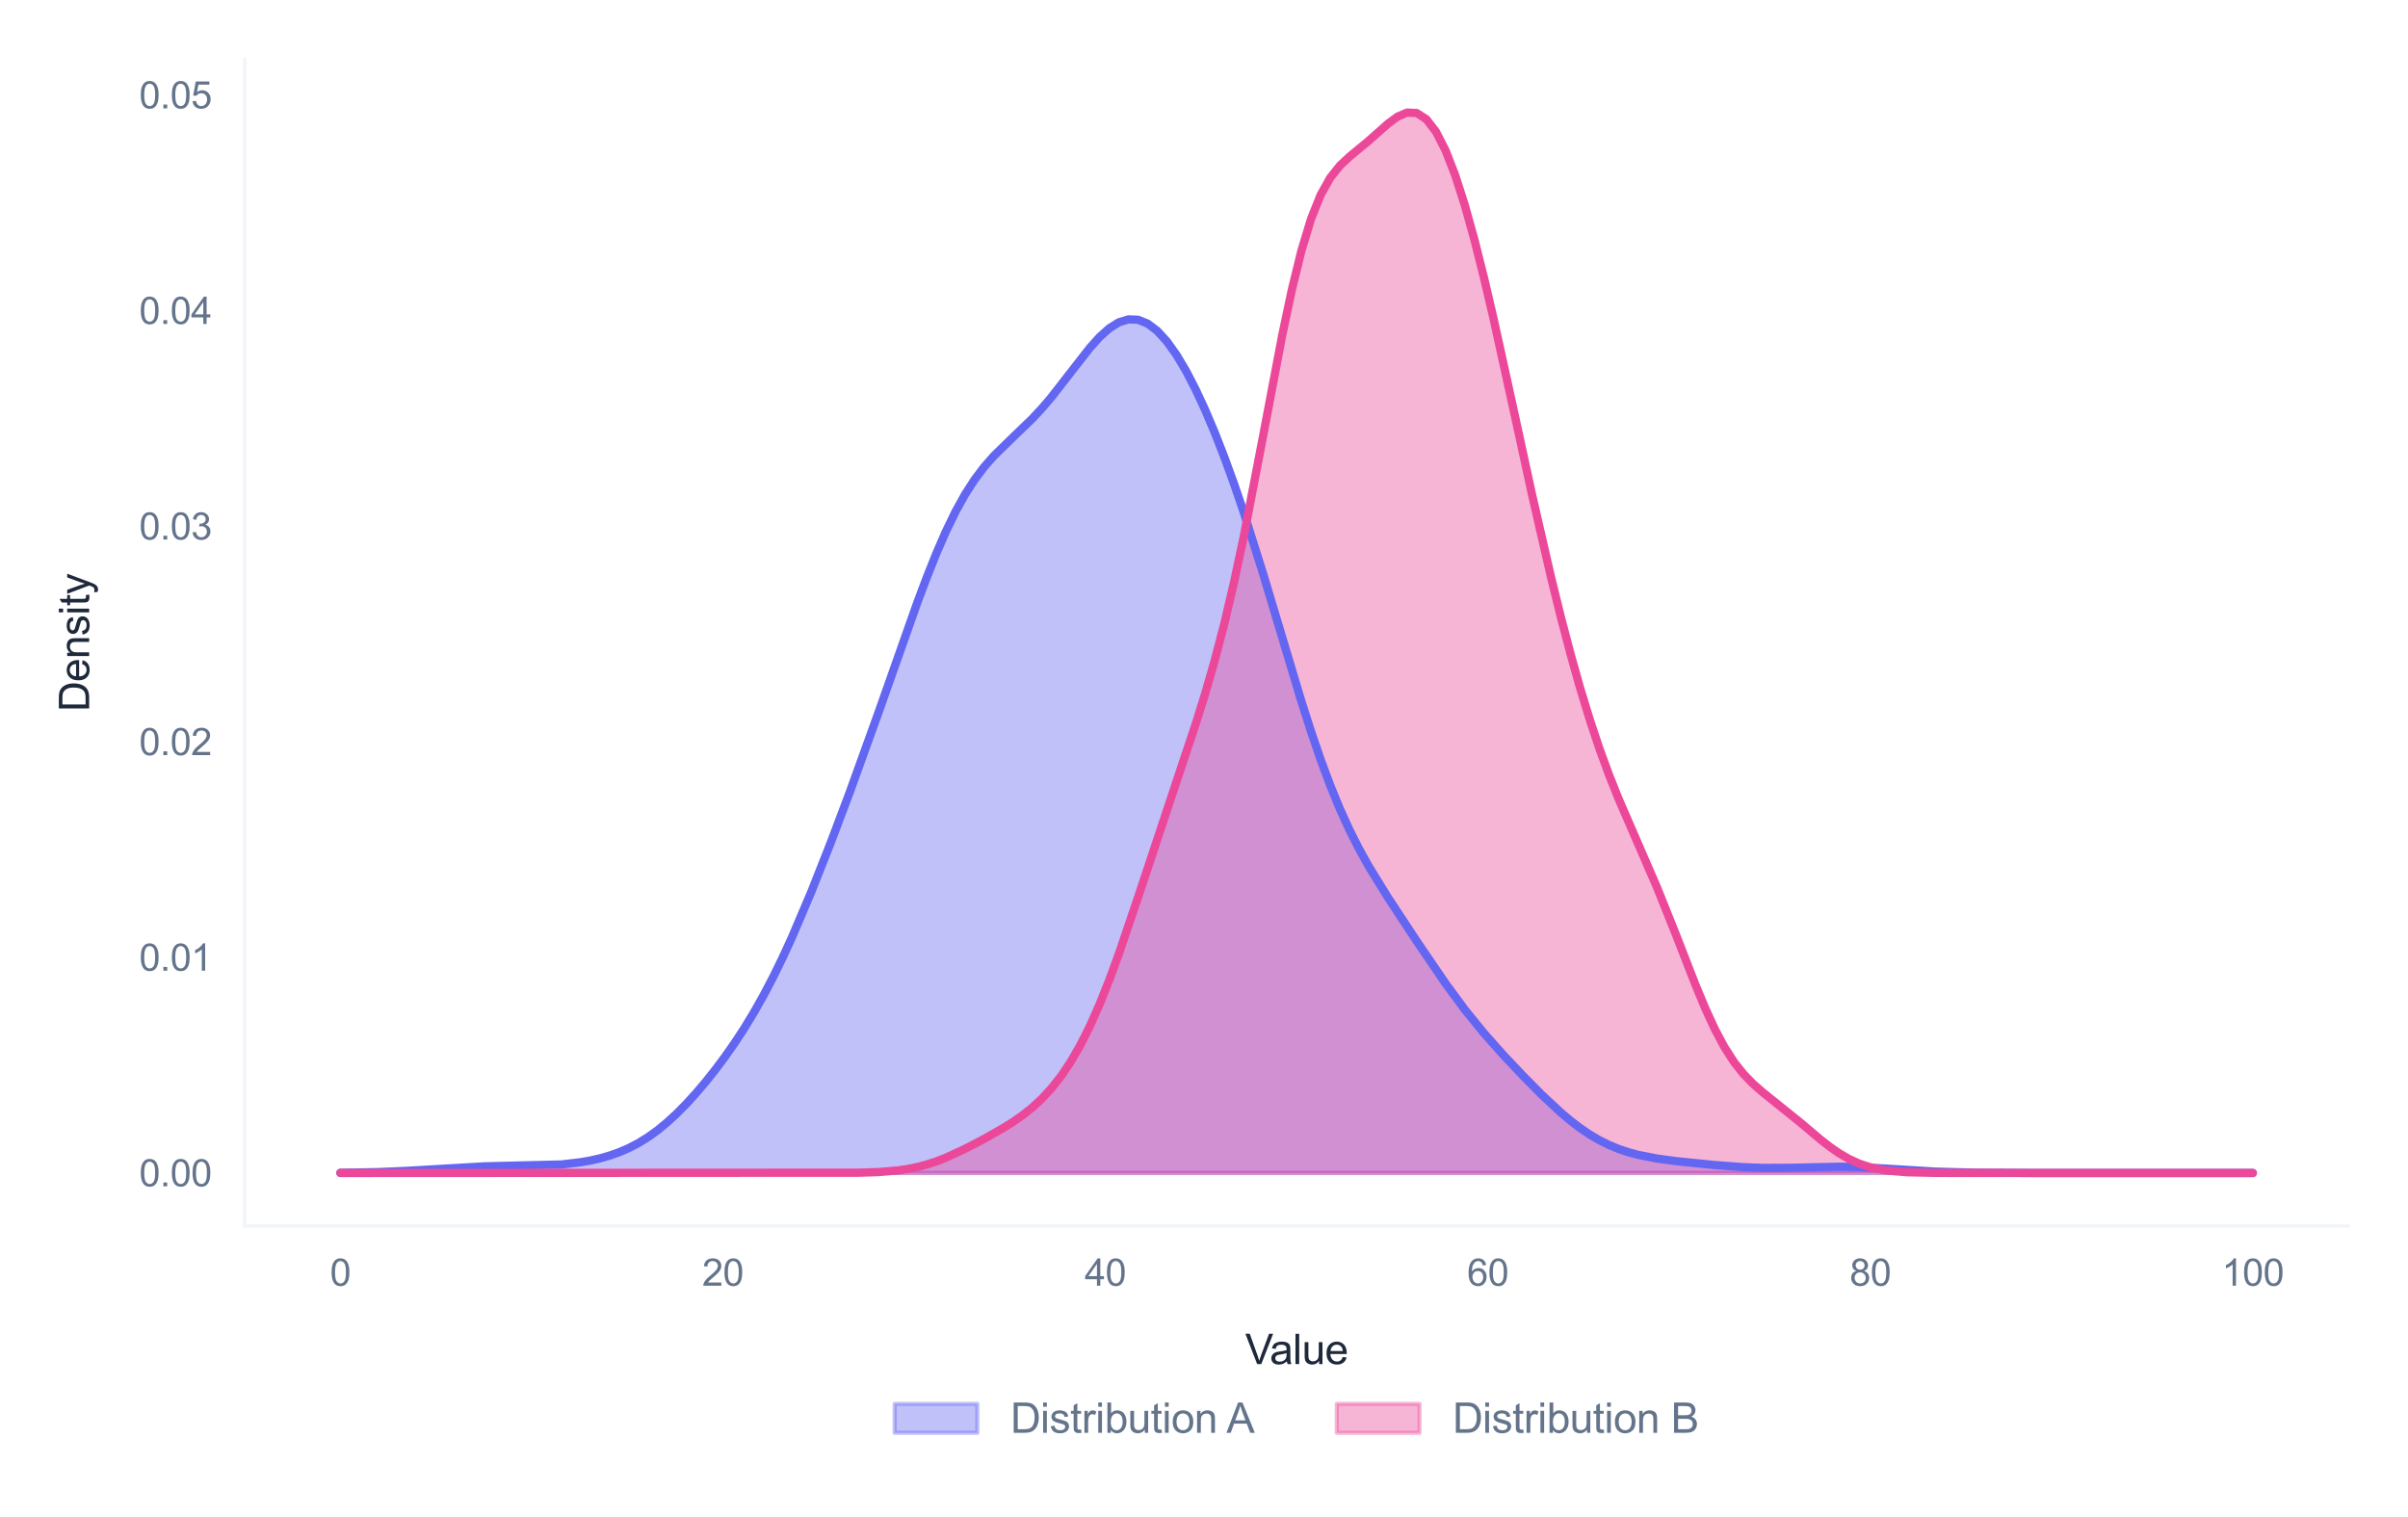 <?xml version="1.0" encoding="utf-8" standalone="no"?>
<!DOCTYPE svg PUBLIC "-//W3C//DTD SVG 1.1//EN"
  "http://www.w3.org/Graphics/SVG/1.1/DTD/svg11.dtd">
<svg xmlns:xlink="http://www.w3.org/1999/xlink" viewBox="0 0 582.257 366.848" xmlns="http://www.w3.org/2000/svg" version="1.1">
 <defs>
  <style type="text/css">*{stroke-linejoin: round; stroke-linecap: butt}</style>
 </defs>
 <g id="figure_1">
  <g id="patch_1">
   <path d="M 0 366.848 
L 582.257 366.848 
L 582.257 0 
L 0 0 
z
" style="fill: #ffffff"/>
  </g>
  <g id="axes_1">
   <g id="patch_2">
    <path d="M 59.177 296.456 
L 567.857 296.456 
L 567.857 14.4 
L 59.177 14.4 
z
" style="fill: #ffffff"/>
   </g>
   <g id="matplotlib.axis_1">
    <g id="xtick_1">
     <g id="line2d_1">
      <path d="M 82.299 296.456 
L 82.299 14.4 
" clip-path="url(#p46f5c46380)" style="fill: none; stroke: #ffffff; stroke-width: 0.8; stroke-linecap: round"/>
     </g>
     <g id="text_1">
      <!-- 0 -->
      <g style="fill: #64748b" transform="translate(79.797 310.898) scale(0.09 -0.09)">
       <defs>
        <path id="ArialMT-30" d="M 266 2259 
Q 266 3072 433 3567 
Q 600 4063 929 4331 
Q 1259 4600 1759 4600 
Q 2128 4600 2406 4451 
Q 2684 4303 2865 4023 
Q 3047 3744 3150 3342 
Q 3253 2941 3253 2259 
Q 3253 1453 3087 958 
Q 2922 463 2592 192 
Q 2263 -78 1759 -78 
Q 1097 -78 719 397 
Q 266 969 266 2259 
z
M 844 2259 
Q 844 1131 1108 757 
Q 1372 384 1759 384 
Q 2147 384 2411 759 
Q 2675 1134 2675 2259 
Q 2675 3391 2411 3762 
Q 2147 4134 1753 4134 
Q 1366 4134 1134 3806 
Q 844 3388 844 2259 
z
" transform="scale(0.016)"/>
       </defs>
       <use xlink:href="#ArialMT-30"/>
      </g>
     </g>
    </g>
    <g id="xtick_2">
     <g id="line2d_2">
      <path d="M 174.786 296.456 
L 174.786 14.4 
" clip-path="url(#p46f5c46380)" style="fill: none; stroke: #ffffff; stroke-width: 0.8; stroke-linecap: round"/>
     </g>
     <g id="text_2">
      <!-- 20 -->
      <g style="fill: #64748b" transform="translate(169.782 310.898) scale(0.09 -0.09)">
       <defs>
        <path id="ArialMT-32" d="M 3222 541 
L 3222 0 
L 194 0 
Q 188 203 259 391 
Q 375 700 629 1000 
Q 884 1300 1366 1694 
Q 2113 2306 2375 2664 
Q 2638 3022 2638 3341 
Q 2638 3675 2398 3904 
Q 2159 4134 1775 4134 
Q 1369 4134 1125 3890 
Q 881 3647 878 3216 
L 300 3275 
Q 359 3922 746 4261 
Q 1134 4600 1788 4600 
Q 2447 4600 2831 4234 
Q 3216 3869 3216 3328 
Q 3216 3053 3103 2787 
Q 2991 2522 2730 2228 
Q 2469 1934 1863 1422 
Q 1356 997 1212 845 
Q 1069 694 975 541 
L 3222 541 
z
" transform="scale(0.016)"/>
       </defs>
       <use xlink:href="#ArialMT-32"/>
       <use xlink:href="#ArialMT-30" transform="translate(55.615 0)"/>
      </g>
     </g>
    </g>
    <g id="xtick_3">
     <g id="line2d_3">
      <path d="M 267.274 296.456 
L 267.274 14.4 
" clip-path="url(#p46f5c46380)" style="fill: none; stroke: #ffffff; stroke-width: 0.8; stroke-linecap: round"/>
     </g>
     <g id="text_3">
      <!-- 40 -->
      <g style="fill: #64748b" transform="translate(262.269 310.898) scale(0.09 -0.09)">
       <defs>
        <path id="ArialMT-34" d="M 2069 0 
L 2069 1097 
L 81 1097 
L 81 1613 
L 2172 4581 
L 2631 4581 
L 2631 1613 
L 3250 1613 
L 3250 1097 
L 2631 1097 
L 2631 0 
L 2069 0 
z
M 2069 1613 
L 2069 3678 
L 634 1613 
L 2069 1613 
z
" transform="scale(0.016)"/>
       </defs>
       <use xlink:href="#ArialMT-34"/>
       <use xlink:href="#ArialMT-30" transform="translate(55.615 0)"/>
      </g>
     </g>
    </g>
    <g id="xtick_4">
     <g id="line2d_4">
      <path d="M 359.761 296.456 
L 359.761 14.4 
" clip-path="url(#p46f5c46380)" style="fill: none; stroke: #ffffff; stroke-width: 0.8; stroke-linecap: round"/>
     </g>
     <g id="text_4">
      <!-- 60 -->
      <g style="fill: #64748b" transform="translate(354.756 310.898) scale(0.09 -0.09)">
       <defs>
        <path id="ArialMT-36" d="M 3184 3459 
L 2625 3416 
Q 2550 3747 2413 3897 
Q 2184 4138 1850 4138 
Q 1581 4138 1378 3988 
Q 1113 3794 959 3422 
Q 806 3050 800 2363 
Q 1003 2672 1297 2822 
Q 1591 2972 1913 2972 
Q 2475 2972 2870 2558 
Q 3266 2144 3266 1488 
Q 3266 1056 3080 686 
Q 2894 316 2569 119 
Q 2244 -78 1831 -78 
Q 1128 -78 684 439 
Q 241 956 241 2144 
Q 241 3472 731 4075 
Q 1159 4600 1884 4600 
Q 2425 4600 2770 4297 
Q 3116 3994 3184 3459 
z
M 888 1484 
Q 888 1194 1011 928 
Q 1134 663 1356 523 
Q 1578 384 1822 384 
Q 2178 384 2434 671 
Q 2691 959 2691 1453 
Q 2691 1928 2437 2201 
Q 2184 2475 1800 2475 
Q 1419 2475 1153 2201 
Q 888 1928 888 1484 
z
" transform="scale(0.016)"/>
       </defs>
       <use xlink:href="#ArialMT-36"/>
       <use xlink:href="#ArialMT-30" transform="translate(55.615 0)"/>
      </g>
     </g>
    </g>
    <g id="xtick_5">
     <g id="line2d_5">
      <path d="M 452.248 296.456 
L 452.248 14.4 
" clip-path="url(#p46f5c46380)" style="fill: none; stroke: #ffffff; stroke-width: 0.8; stroke-linecap: round"/>
     </g>
     <g id="text_5">
      <!-- 80 -->
      <g style="fill: #64748b" transform="translate(447.243 310.898) scale(0.09 -0.09)">
       <defs>
        <path id="ArialMT-38" d="M 1131 2484 
Q 781 2613 612 2850 
Q 444 3088 444 3419 
Q 444 3919 803 4259 
Q 1163 4600 1759 4600 
Q 2359 4600 2725 4251 
Q 3091 3903 3091 3403 
Q 3091 3084 2923 2848 
Q 2756 2613 2416 2484 
Q 2838 2347 3058 2040 
Q 3278 1734 3278 1309 
Q 3278 722 2862 322 
Q 2447 -78 1769 -78 
Q 1091 -78 675 323 
Q 259 725 259 1325 
Q 259 1772 486 2073 
Q 713 2375 1131 2484 
z
M 1019 3438 
Q 1019 3113 1228 2906 
Q 1438 2700 1772 2700 
Q 2097 2700 2305 2904 
Q 2513 3109 2513 3406 
Q 2513 3716 2298 3927 
Q 2084 4138 1766 4138 
Q 1444 4138 1231 3931 
Q 1019 3725 1019 3438 
z
M 838 1322 
Q 838 1081 952 856 
Q 1066 631 1291 507 
Q 1516 384 1775 384 
Q 2178 384 2440 643 
Q 2703 903 2703 1303 
Q 2703 1709 2433 1975 
Q 2163 2241 1756 2241 
Q 1359 2241 1098 1978 
Q 838 1716 838 1322 
z
" transform="scale(0.016)"/>
       </defs>
       <use xlink:href="#ArialMT-38"/>
       <use xlink:href="#ArialMT-30" transform="translate(55.615 0)"/>
      </g>
     </g>
    </g>
    <g id="xtick_6">
     <g id="line2d_6">
      <path d="M 544.736 296.456 
L 544.736 14.4 
" clip-path="url(#p46f5c46380)" style="fill: none; stroke: #ffffff; stroke-width: 0.8; stroke-linecap: round"/>
     </g>
     <g id="text_6">
      <!-- 100 -->
      <g style="fill: #64748b" transform="translate(537.228 310.898) scale(0.09 -0.09)">
       <defs>
        <path id="ArialMT-31" d="M 2384 0 
L 1822 0 
L 1822 3584 
Q 1619 3391 1289 3197 
Q 959 3003 697 2906 
L 697 3450 
Q 1169 3672 1522 3987 
Q 1875 4303 2022 4600 
L 2384 4600 
L 2384 0 
z
" transform="scale(0.016)"/>
       </defs>
       <use xlink:href="#ArialMT-31"/>
       <use xlink:href="#ArialMT-30" transform="translate(55.615 0)"/>
       <use xlink:href="#ArialMT-30" transform="translate(111.23 0)"/>
      </g>
     </g>
    </g>
    <g id="text_7">
     <!-- Value -->
     <g style="fill: #1e293b" transform="translate(301.099 329.845) scale(0.1 -0.1)">
      <defs>
       <path id="ArialMT-56" d="M 1803 0 
L 28 4581 
L 684 4581 
L 1875 1253 
Q 2019 853 2116 503 
Q 2222 878 2363 1253 
L 3600 4581 
L 4219 4581 
L 2425 0 
L 1803 0 
z
" transform="scale(0.016)"/>
       <path id="ArialMT-61" d="M 2588 409 
Q 2275 144 1986 34 
Q 1697 -75 1366 -75 
Q 819 -75 525 192 
Q 231 459 231 875 
Q 231 1119 342 1320 
Q 453 1522 633 1644 
Q 813 1766 1038 1828 
Q 1203 1872 1538 1913 
Q 2219 1994 2541 2106 
Q 2544 2222 2544 2253 
Q 2544 2597 2384 2738 
Q 2169 2928 1744 2928 
Q 1347 2928 1158 2789 
Q 969 2650 878 2297 
L 328 2372 
Q 403 2725 575 2942 
Q 747 3159 1072 3276 
Q 1397 3394 1825 3394 
Q 2250 3394 2515 3294 
Q 2781 3194 2906 3042 
Q 3031 2891 3081 2659 
Q 3109 2516 3109 2141 
L 3109 1391 
Q 3109 606 3145 398 
Q 3181 191 3288 0 
L 2700 0 
Q 2613 175 2588 409 
z
M 2541 1666 
Q 2234 1541 1622 1453 
Q 1275 1403 1131 1340 
Q 988 1278 909 1158 
Q 831 1038 831 891 
Q 831 666 1001 516 
Q 1172 366 1500 366 
Q 1825 366 2078 508 
Q 2331 650 2450 897 
Q 2541 1088 2541 1459 
L 2541 1666 
z
" transform="scale(0.016)"/>
       <path id="ArialMT-6c" d="M 409 0 
L 409 4581 
L 972 4581 
L 972 0 
L 409 0 
z
" transform="scale(0.016)"/>
       <path id="ArialMT-75" d="M 2597 0 
L 2597 488 
Q 2209 -75 1544 -75 
Q 1250 -75 995 37 
Q 741 150 617 320 
Q 494 491 444 738 
Q 409 903 409 1263 
L 409 3319 
L 972 3319 
L 972 1478 
Q 972 1038 1006 884 
Q 1059 663 1231 536 
Q 1403 409 1656 409 
Q 1909 409 2131 539 
Q 2353 669 2445 892 
Q 2538 1116 2538 1541 
L 2538 3319 
L 3100 3319 
L 3100 0 
L 2597 0 
z
" transform="scale(0.016)"/>
       <path id="ArialMT-65" d="M 2694 1069 
L 3275 997 
Q 3138 488 2766 206 
Q 2394 -75 1816 -75 
Q 1088 -75 661 373 
Q 234 822 234 1631 
Q 234 2469 665 2931 
Q 1097 3394 1784 3394 
Q 2450 3394 2872 2941 
Q 3294 2488 3294 1666 
Q 3294 1616 3291 1516 
L 816 1516 
Q 847 969 1125 678 
Q 1403 388 1819 388 
Q 2128 388 2347 550 
Q 2566 713 2694 1069 
z
M 847 1978 
L 2700 1978 
Q 2663 2397 2488 2606 
Q 2219 2931 1791 2931 
Q 1403 2931 1139 2672 
Q 875 2413 847 1978 
z
" transform="scale(0.016)"/>
      </defs>
      <use xlink:href="#ArialMT-56"/>
      <use xlink:href="#ArialMT-61" transform="translate(59.324 0)"/>
      <use xlink:href="#ArialMT-6c" transform="translate(114.939 0)"/>
      <use xlink:href="#ArialMT-75" transform="translate(137.156 0)"/>
      <use xlink:href="#ArialMT-65" transform="translate(192.771 0)"/>
     </g>
    </g>
   </g>
   <g id="matplotlib.axis_2">
    <g id="ytick_1">
     <g id="line2d_7">
      <path d="M 59.177 283.635 
L 567.857 283.635 
" clip-path="url(#p46f5c46380)" style="fill: none; stroke: #ffffff; stroke-width: 0.8; stroke-linecap: round"/>
     </g>
     <g id="text_8">
      <!-- 0.00 -->
      <g style="fill: #64748b" transform="translate(33.663 286.856) scale(0.09 -0.09)">
       <defs>
        <path id="ArialMT-2e" d="M 581 0 
L 581 641 
L 1222 641 
L 1222 0 
L 581 0 
z
" transform="scale(0.016)"/>
       </defs>
       <use xlink:href="#ArialMT-30"/>
       <use xlink:href="#ArialMT-2e" transform="translate(55.615 0)"/>
       <use xlink:href="#ArialMT-30" transform="translate(83.398 0)"/>
       <use xlink:href="#ArialMT-30" transform="translate(139.014 0)"/>
      </g>
     </g>
    </g>
    <g id="ytick_2">
     <g id="line2d_8">
      <path d="M 59.177 231.505 
L 567.857 231.505 
" clip-path="url(#p46f5c46380)" style="fill: none; stroke: #ffffff; stroke-width: 0.8; stroke-linecap: round"/>
     </g>
     <g id="text_9">
      <!-- 0.01 -->
      <g style="fill: #64748b" transform="translate(33.663 234.726) scale(0.09 -0.09)">
       <use xlink:href="#ArialMT-30"/>
       <use xlink:href="#ArialMT-2e" transform="translate(55.615 0)"/>
       <use xlink:href="#ArialMT-30" transform="translate(83.398 0)"/>
       <use xlink:href="#ArialMT-31" transform="translate(139.014 0)"/>
      </g>
     </g>
    </g>
    <g id="ytick_3">
     <g id="line2d_9">
      <path d="M 59.177 179.375 
L 567.857 179.375 
" clip-path="url(#p46f5c46380)" style="fill: none; stroke: #ffffff; stroke-width: 0.8; stroke-linecap: round"/>
     </g>
     <g id="text_10">
      <!-- 0.02 -->
      <g style="fill: #64748b" transform="translate(33.663 182.596) scale(0.09 -0.09)">
       <use xlink:href="#ArialMT-30"/>
       <use xlink:href="#ArialMT-2e" transform="translate(55.615 0)"/>
       <use xlink:href="#ArialMT-30" transform="translate(83.398 0)"/>
       <use xlink:href="#ArialMT-32" transform="translate(139.014 0)"/>
      </g>
     </g>
    </g>
    <g id="ytick_4">
     <g id="line2d_10">
      <path d="M 59.177 127.244 
L 567.857 127.244 
" clip-path="url(#p46f5c46380)" style="fill: none; stroke: #ffffff; stroke-width: 0.8; stroke-linecap: round"/>
     </g>
     <g id="text_11">
      <!-- 0.03 -->
      <g style="fill: #64748b" transform="translate(33.663 130.465) scale(0.09 -0.09)">
       <defs>
        <path id="ArialMT-33" d="M 269 1209 
L 831 1284 
Q 928 806 1161 595 
Q 1394 384 1728 384 
Q 2125 384 2398 659 
Q 2672 934 2672 1341 
Q 2672 1728 2419 1979 
Q 2166 2231 1775 2231 
Q 1616 2231 1378 2169 
L 1441 2663 
Q 1497 2656 1531 2656 
Q 1891 2656 2178 2843 
Q 2466 3031 2466 3422 
Q 2466 3731 2256 3934 
Q 2047 4138 1716 4138 
Q 1388 4138 1169 3931 
Q 950 3725 888 3313 
L 325 3413 
Q 428 3978 793 4289 
Q 1159 4600 1703 4600 
Q 2078 4600 2393 4439 
Q 2709 4278 2876 4000 
Q 3044 3722 3044 3409 
Q 3044 3113 2884 2869 
Q 2725 2625 2413 2481 
Q 2819 2388 3044 2092 
Q 3269 1797 3269 1353 
Q 3269 753 2831 336 
Q 2394 -81 1725 -81 
Q 1122 -81 723 278 
Q 325 638 269 1209 
z
" transform="scale(0.016)"/>
       </defs>
       <use xlink:href="#ArialMT-30"/>
       <use xlink:href="#ArialMT-2e" transform="translate(55.615 0)"/>
       <use xlink:href="#ArialMT-30" transform="translate(83.398 0)"/>
       <use xlink:href="#ArialMT-33" transform="translate(139.014 0)"/>
      </g>
     </g>
    </g>
    <g id="ytick_5">
     <g id="line2d_11">
      <path d="M 59.177 75.114 
L 567.857 75.114 
" clip-path="url(#p46f5c46380)" style="fill: none; stroke: #ffffff; stroke-width: 0.8; stroke-linecap: round"/>
     </g>
     <g id="text_12">
      <!-- 0.04 -->
      <g style="fill: #64748b" transform="translate(33.663 78.335) scale(0.09 -0.09)">
       <use xlink:href="#ArialMT-30"/>
       <use xlink:href="#ArialMT-2e" transform="translate(55.615 0)"/>
       <use xlink:href="#ArialMT-30" transform="translate(83.398 0)"/>
       <use xlink:href="#ArialMT-34" transform="translate(139.014 0)"/>
      </g>
     </g>
    </g>
    <g id="ytick_6">
     <g id="line2d_12">
      <path d="M 59.177 22.983 
L 567.857 22.983 
" clip-path="url(#p46f5c46380)" style="fill: none; stroke: #ffffff; stroke-width: 0.8; stroke-linecap: round"/>
     </g>
     <g id="text_13">
      <!-- 0.05 -->
      <g style="fill: #64748b" transform="translate(33.663 26.204) scale(0.09 -0.09)">
       <defs>
        <path id="ArialMT-35" d="M 266 1200 
L 856 1250 
Q 922 819 1161 601 
Q 1400 384 1738 384 
Q 2144 384 2425 690 
Q 2706 997 2706 1503 
Q 2706 1984 2436 2262 
Q 2166 2541 1728 2541 
Q 1456 2541 1237 2417 
Q 1019 2294 894 2097 
L 366 2166 
L 809 4519 
L 3088 4519 
L 3088 3981 
L 1259 3981 
L 1013 2750 
Q 1425 3038 1878 3038 
Q 2478 3038 2890 2622 
Q 3303 2206 3303 1553 
Q 3303 931 2941 478 
Q 2500 -78 1738 -78 
Q 1113 -78 717 272 
Q 322 622 266 1200 
z
" transform="scale(0.016)"/>
       </defs>
       <use xlink:href="#ArialMT-30"/>
       <use xlink:href="#ArialMT-2e" transform="translate(55.615 0)"/>
       <use xlink:href="#ArialMT-30" transform="translate(83.398 0)"/>
       <use xlink:href="#ArialMT-35" transform="translate(139.014 0)"/>
      </g>
     </g>
    </g>
    <g id="text_14">
     <!-- Density -->
     <g style="fill: #1e293b" transform="translate(21.558 172.1) rotate(-90) scale(0.1 -0.1)">
      <defs>
       <path id="ArialMT-44" d="M 494 0 
L 494 4581 
L 2072 4581 
Q 2606 4581 2888 4516 
Q 3281 4425 3559 4188 
Q 3922 3881 4101 3404 
Q 4281 2928 4281 2316 
Q 4281 1794 4159 1391 
Q 4038 988 3847 723 
Q 3656 459 3429 307 
Q 3203 156 2883 78 
Q 2563 0 2147 0 
L 494 0 
z
M 1100 541 
L 2078 541 
Q 2531 541 2789 625 
Q 3047 709 3200 863 
Q 3416 1078 3536 1442 
Q 3656 1806 3656 2325 
Q 3656 3044 3420 3430 
Q 3184 3816 2847 3947 
Q 2603 4041 2063 4041 
L 1100 4041 
L 1100 541 
z
" transform="scale(0.016)"/>
       <path id="ArialMT-6e" d="M 422 0 
L 422 3319 
L 928 3319 
L 928 2847 
Q 1294 3394 1984 3394 
Q 2284 3394 2536 3286 
Q 2788 3178 2913 3003 
Q 3038 2828 3088 2588 
Q 3119 2431 3119 2041 
L 3119 0 
L 2556 0 
L 2556 2019 
Q 2556 2363 2490 2533 
Q 2425 2703 2258 2804 
Q 2091 2906 1866 2906 
Q 1506 2906 1245 2678 
Q 984 2450 984 1813 
L 984 0 
L 422 0 
z
" transform="scale(0.016)"/>
       <path id="ArialMT-73" d="M 197 991 
L 753 1078 
Q 800 744 1014 566 
Q 1228 388 1613 388 
Q 2000 388 2187 545 
Q 2375 703 2375 916 
Q 2375 1106 2209 1216 
Q 2094 1291 1634 1406 
Q 1016 1563 777 1677 
Q 538 1791 414 1992 
Q 291 2194 291 2438 
Q 291 2659 392 2848 
Q 494 3038 669 3163 
Q 800 3259 1026 3326 
Q 1253 3394 1513 3394 
Q 1903 3394 2198 3281 
Q 2494 3169 2634 2976 
Q 2775 2784 2828 2463 
L 2278 2388 
Q 2241 2644 2061 2787 
Q 1881 2931 1553 2931 
Q 1166 2931 1000 2803 
Q 834 2675 834 2503 
Q 834 2394 903 2306 
Q 972 2216 1119 2156 
Q 1203 2125 1616 2013 
Q 2213 1853 2448 1751 
Q 2684 1650 2818 1456 
Q 2953 1263 2953 975 
Q 2953 694 2789 445 
Q 2625 197 2315 61 
Q 2006 -75 1616 -75 
Q 969 -75 630 194 
Q 291 463 197 991 
z
" transform="scale(0.016)"/>
       <path id="ArialMT-69" d="M 425 3934 
L 425 4581 
L 988 4581 
L 988 3934 
L 425 3934 
z
M 425 0 
L 425 3319 
L 988 3319 
L 988 0 
L 425 0 
z
" transform="scale(0.016)"/>
       <path id="ArialMT-74" d="M 1650 503 
L 1731 6 
Q 1494 -44 1306 -44 
Q 1000 -44 831 53 
Q 663 150 594 308 
Q 525 466 525 972 
L 525 2881 
L 113 2881 
L 113 3319 
L 525 3319 
L 525 4141 
L 1084 4478 
L 1084 3319 
L 1650 3319 
L 1650 2881 
L 1084 2881 
L 1084 941 
Q 1084 700 1114 631 
Q 1144 563 1211 522 
Q 1278 481 1403 481 
Q 1497 481 1650 503 
z
" transform="scale(0.016)"/>
       <path id="ArialMT-79" d="M 397 -1278 
L 334 -750 
Q 519 -800 656 -800 
Q 844 -800 956 -737 
Q 1069 -675 1141 -563 
Q 1194 -478 1313 -144 
Q 1328 -97 1363 -6 
L 103 3319 
L 709 3319 
L 1400 1397 
Q 1534 1031 1641 628 
Q 1738 1016 1872 1384 
L 2581 3319 
L 3144 3319 
L 1881 -56 
Q 1678 -603 1566 -809 
Q 1416 -1088 1222 -1217 
Q 1028 -1347 759 -1347 
Q 597 -1347 397 -1278 
z
" transform="scale(0.016)"/>
      </defs>
      <use xlink:href="#ArialMT-44"/>
      <use xlink:href="#ArialMT-65" transform="translate(72.217 0)"/>
      <use xlink:href="#ArialMT-6e" transform="translate(127.832 0)"/>
      <use xlink:href="#ArialMT-73" transform="translate(183.447 0)"/>
      <use xlink:href="#ArialMT-69" transform="translate(233.447 0)"/>
      <use xlink:href="#ArialMT-74" transform="translate(255.664 0)"/>
      <use xlink:href="#ArialMT-79" transform="translate(283.447 0)"/>
     </g>
    </g>
   </g>
   <g id="FillBetweenPolyCollection_1">
    <defs>
     <path id="maedc35b83d" d="M 82.299 -83.213 
L 82.299 -83.253 
L 84.623 -83.277 
L 86.947 -83.311 
L 89.271 -83.359 
L 91.594 -83.424 
L 93.918 -83.508 
L 96.242 -83.613 
L 98.566 -83.738 
L 100.89 -83.881 
L 103.213 -84.037 
L 105.537 -84.2 
L 107.861 -84.361 
L 110.185 -84.511 
L 112.509 -84.64 
L 114.832 -84.742 
L 117.156 -84.816 
L 119.48 -84.861 
L 121.804 -84.885 
L 124.128 -84.897 
L 126.451 -84.911 
L 128.775 -84.941 
L 131.099 -85.001 
L 133.423 -85.106 
L 135.747 -85.268 
L 138.07 -85.499 
L 140.394 -85.812 
L 142.718 -86.221 
L 145.042 -86.744 
L 147.366 -87.403 
L 149.689 -88.22 
L 152.013 -89.222 
L 154.337 -90.431 
L 156.661 -91.865 
L 158.985 -93.535 
L 161.308 -95.442 
L 163.632 -97.579 
L 165.956 -99.932 
L 168.28 -102.483 
L 170.604 -105.221 
L 172.927 -108.139 
L 175.251 -111.244 
L 177.575 -114.555 
L 179.899 -118.098 
L 182.223 -121.908 
L 184.546 -126.015 
L 186.87 -130.438 
L 189.194 -135.185 
L 191.518 -140.243 
L 193.842 -145.585 
L 196.165 -151.173 
L 198.489 -156.967 
L 200.813 -162.927 
L 203.137 -169.028 
L 205.461 -175.251 
L 207.784 -181.59 
L 210.108 -188.039 
L 212.432 -194.588 
L 214.756 -201.21 
L 217.08 -207.859 
L 219.403 -214.459 
L 221.727 -220.916 
L 224.051 -227.115 
L 226.375 -232.942 
L 228.699 -238.291 
L 231.022 -243.085 
L 233.346 -247.282 
L 235.67 -250.891 
L 237.994 -253.967 
L 240.318 -256.61 
L 242.641 -258.952 
L 244.965 -261.142 
L 247.289 -263.324 
L 249.613 -265.621 
L 251.937 -268.114 
L 254.26 -270.837 
L 256.584 -273.762 
L 258.908 -276.814 
L 261.232 -279.867 
L 263.556 -282.767 
L 265.879 -285.346 
L 268.203 -287.438 
L 270.527 -288.901 
L 272.851 -289.621 
L 275.175 -289.529 
L 277.498 -288.598 
L 279.822 -286.841 
L 282.146 -284.301 
L 284.47 -281.043 
L 286.794 -277.138 
L 289.117 -272.653 
L 291.441 -267.643 
L 293.765 -262.147 
L 296.089 -256.189 
L 298.413 -249.79 
L 300.736 -242.97 
L 303.06 -235.77 
L 305.384 -228.251 
L 307.708 -220.508 
L 310.032 -212.664 
L 312.355 -204.862 
L 314.679 -197.256 
L 317.003 -189.993 
L 319.327 -183.194 
L 321.651 -176.942 
L 323.974 -171.273 
L 326.298 -166.171 
L 328.622 -161.577 
L 330.946 -157.396 
L 333.27 -153.522 
L 335.593 -149.847 
L 337.917 -146.281 
L 340.241 -142.765 
L 342.565 -139.269 
L 344.889 -135.797 
L 347.212 -132.373 
L 349.536 -129.032 
L 351.86 -125.808 
L 354.184 -122.727 
L 356.508 -119.796 
L 358.831 -117.008 
L 361.155 -114.344 
L 363.479 -111.776 
L 365.803 -109.283 
L 368.127 -106.847 
L 370.45 -104.466 
L 372.774 -102.151 
L 375.098 -99.925 
L 377.422 -97.818 
L 379.746 -95.863 
L 382.069 -94.087 
L 384.393 -92.512 
L 386.717 -91.146 
L 389.041 -89.99 
L 391.365 -89.03 
L 393.688 -88.248 
L 396.012 -87.618 
L 398.336 -87.112 
L 400.66 -86.702 
L 402.984 -86.362 
L 405.307 -86.072 
L 407.631 -85.813 
L 409.955 -85.574 
L 412.279 -85.349 
L 414.603 -85.135 
L 416.926 -84.938 
L 419.25 -84.762 
L 421.574 -84.616 
L 423.898 -84.506 
L 426.222 -84.437 
L 428.545 -84.41 
L 430.869 -84.423 
L 433.193 -84.467 
L 435.517 -84.532 
L 437.841 -84.603 
L 440.164 -84.667 
L 442.488 -84.71 
L 444.812 -84.721 
L 447.136 -84.694 
L 449.46 -84.629 
L 451.783 -84.527 
L 454.107 -84.397 
L 456.431 -84.248 
L 458.755 -84.09 
L 461.079 -83.933 
L 463.402 -83.786 
L 465.726 -83.655 
L 468.05 -83.543 
L 470.374 -83.452 
L 472.698 -83.381 
L 475.022 -83.327 
L 477.345 -83.288 
L 479.669 -83.261 
L 481.993 -83.243 
L 484.317 -83.231 
L 486.641 -83.223 
L 488.964 -83.219 
L 491.288 -83.216 
L 493.612 -83.214 
L 495.936 -83.214 
L 498.26 -83.213 
L 500.583 -83.213 
L 502.907 -83.213 
L 505.231 -83.213 
L 507.555 -83.213 
L 509.879 -83.213 
L 512.202 -83.213 
L 514.526 -83.213 
L 516.85 -83.213 
L 519.174 -83.213 
L 521.498 -83.213 
L 523.821 -83.213 
L 526.145 -83.213 
L 528.469 -83.213 
L 530.793 -83.213 
L 533.117 -83.213 
L 535.44 -83.213 
L 537.764 -83.213 
L 540.088 -83.213 
L 542.412 -83.213 
L 544.736 -83.213 
L 544.736 -83.213 
L 544.736 -83.213 
L 542.412 -83.213 
L 540.088 -83.213 
L 537.764 -83.213 
L 535.44 -83.213 
L 533.117 -83.213 
L 530.793 -83.213 
L 528.469 -83.213 
L 526.145 -83.213 
L 523.821 -83.213 
L 521.498 -83.213 
L 519.174 -83.213 
L 516.85 -83.213 
L 514.526 -83.213 
L 512.202 -83.213 
L 509.879 -83.213 
L 507.555 -83.213 
L 505.231 -83.213 
L 502.907 -83.213 
L 500.583 -83.213 
L 498.26 -83.213 
L 495.936 -83.213 
L 493.612 -83.213 
L 491.288 -83.213 
L 488.964 -83.213 
L 486.641 -83.213 
L 484.317 -83.213 
L 481.993 -83.213 
L 479.669 -83.213 
L 477.345 -83.213 
L 475.022 -83.213 
L 472.698 -83.213 
L 470.374 -83.213 
L 468.05 -83.213 
L 465.726 -83.213 
L 463.402 -83.213 
L 461.079 -83.213 
L 458.755 -83.213 
L 456.431 -83.213 
L 454.107 -83.213 
L 451.783 -83.213 
L 449.46 -83.213 
L 447.136 -83.213 
L 444.812 -83.213 
L 442.488 -83.213 
L 440.164 -83.213 
L 437.841 -83.213 
L 435.517 -83.213 
L 433.193 -83.213 
L 430.869 -83.213 
L 428.545 -83.213 
L 426.222 -83.213 
L 423.898 -83.213 
L 421.574 -83.213 
L 419.25 -83.213 
L 416.926 -83.213 
L 414.603 -83.213 
L 412.279 -83.213 
L 409.955 -83.213 
L 407.631 -83.213 
L 405.307 -83.213 
L 402.984 -83.213 
L 400.66 -83.213 
L 398.336 -83.213 
L 396.012 -83.213 
L 393.688 -83.213 
L 391.365 -83.213 
L 389.041 -83.213 
L 386.717 -83.213 
L 384.393 -83.213 
L 382.069 -83.213 
L 379.746 -83.213 
L 377.422 -83.213 
L 375.098 -83.213 
L 372.774 -83.213 
L 370.45 -83.213 
L 368.127 -83.213 
L 365.803 -83.213 
L 363.479 -83.213 
L 361.155 -83.213 
L 358.831 -83.213 
L 356.508 -83.213 
L 354.184 -83.213 
L 351.86 -83.213 
L 349.536 -83.213 
L 347.212 -83.213 
L 344.889 -83.213 
L 342.565 -83.213 
L 340.241 -83.213 
L 337.917 -83.213 
L 335.593 -83.213 
L 333.27 -83.213 
L 330.946 -83.213 
L 328.622 -83.213 
L 326.298 -83.213 
L 323.974 -83.213 
L 321.651 -83.213 
L 319.327 -83.213 
L 317.003 -83.213 
L 314.679 -83.213 
L 312.355 -83.213 
L 310.032 -83.213 
L 307.708 -83.213 
L 305.384 -83.213 
L 303.06 -83.213 
L 300.736 -83.213 
L 298.413 -83.213 
L 296.089 -83.213 
L 293.765 -83.213 
L 291.441 -83.213 
L 289.117 -83.213 
L 286.794 -83.213 
L 284.47 -83.213 
L 282.146 -83.213 
L 279.822 -83.213 
L 277.498 -83.213 
L 275.175 -83.213 
L 272.851 -83.213 
L 270.527 -83.213 
L 268.203 -83.213 
L 265.879 -83.213 
L 263.556 -83.213 
L 261.232 -83.213 
L 258.908 -83.213 
L 256.584 -83.213 
L 254.26 -83.213 
L 251.937 -83.213 
L 249.613 -83.213 
L 247.289 -83.213 
L 244.965 -83.213 
L 242.641 -83.213 
L 240.318 -83.213 
L 237.994 -83.213 
L 235.67 -83.213 
L 233.346 -83.213 
L 231.022 -83.213 
L 228.699 -83.213 
L 226.375 -83.213 
L 224.051 -83.213 
L 221.727 -83.213 
L 219.403 -83.213 
L 217.08 -83.213 
L 214.756 -83.213 
L 212.432 -83.213 
L 210.108 -83.213 
L 207.784 -83.213 
L 205.461 -83.213 
L 203.137 -83.213 
L 200.813 -83.213 
L 198.489 -83.213 
L 196.165 -83.213 
L 193.842 -83.213 
L 191.518 -83.213 
L 189.194 -83.213 
L 186.87 -83.213 
L 184.546 -83.213 
L 182.223 -83.213 
L 179.899 -83.213 
L 177.575 -83.213 
L 175.251 -83.213 
L 172.927 -83.213 
L 170.604 -83.213 
L 168.28 -83.213 
L 165.956 -83.213 
L 163.632 -83.213 
L 161.308 -83.213 
L 158.985 -83.213 
L 156.661 -83.213 
L 154.337 -83.213 
L 152.013 -83.213 
L 149.689 -83.213 
L 147.366 -83.213 
L 145.042 -83.213 
L 142.718 -83.213 
L 140.394 -83.213 
L 138.07 -83.213 
L 135.747 -83.213 
L 133.423 -83.213 
L 131.099 -83.213 
L 128.775 -83.213 
L 126.451 -83.213 
L 124.128 -83.213 
L 121.804 -83.213 
L 119.48 -83.213 
L 117.156 -83.213 
L 114.832 -83.213 
L 112.509 -83.213 
L 110.185 -83.213 
L 107.861 -83.213 
L 105.537 -83.213 
L 103.213 -83.213 
L 100.89 -83.213 
L 98.566 -83.213 
L 96.242 -83.213 
L 93.918 -83.213 
L 91.594 -83.213 
L 89.271 -83.213 
L 86.947 -83.213 
L 84.623 -83.213 
L 82.299 -83.213 
z
" style="stroke: #6366f1; stroke-opacity: 0.4"/>
    </defs>
    <g clip-path="url(#p46f5c46380)">
     <use xlink:href="#maedc35b83d" x="0" y="366.848" style="fill: #6366f1; fill-opacity: 0.4; stroke: #6366f1; stroke-opacity: 0.4"/>
    </g>
   </g>
   <g id="FillBetweenPolyCollection_2">
    <defs>
     <path id="m832733d915" d="M 82.299 -83.213 
L 82.299 -83.213 
L 84.623 -83.213 
L 86.947 -83.213 
L 89.271 -83.213 
L 91.594 -83.213 
L 93.918 -83.213 
L 96.242 -83.213 
L 98.566 -83.213 
L 100.89 -83.213 
L 103.213 -83.213 
L 105.537 -83.213 
L 107.861 -83.213 
L 110.185 -83.213 
L 112.509 -83.213 
L 114.832 -83.213 
L 117.156 -83.213 
L 119.48 -83.213 
L 121.804 -83.213 
L 124.128 -83.213 
L 126.451 -83.213 
L 128.775 -83.213 
L 131.099 -83.213 
L 133.423 -83.213 
L 135.747 -83.213 
L 138.07 -83.213 
L 140.394 -83.213 
L 142.718 -83.213 
L 145.042 -83.213 
L 147.366 -83.213 
L 149.689 -83.213 
L 152.013 -83.213 
L 154.337 -83.213 
L 156.661 -83.213 
L 158.985 -83.213 
L 161.308 -83.213 
L 163.632 -83.213 
L 165.956 -83.213 
L 168.28 -83.213 
L 170.604 -83.213 
L 172.927 -83.213 
L 175.251 -83.213 
L 177.575 -83.213 
L 179.899 -83.213 
L 182.223 -83.213 
L 184.546 -83.213 
L 186.87 -83.213 
L 189.194 -83.213 
L 191.518 -83.213 
L 193.842 -83.213 
L 196.165 -83.214 
L 198.489 -83.216 
L 200.813 -83.22 
L 203.137 -83.229 
L 205.461 -83.247 
L 207.784 -83.279 
L 210.108 -83.337 
L 212.432 -83.434 
L 214.756 -83.59 
L 217.08 -83.826 
L 219.403 -84.167 
L 221.727 -84.635 
L 224.051 -85.246 
L 226.375 -86.006 
L 228.699 -86.908 
L 231.022 -87.932 
L 233.346 -89.051 
L 235.67 -90.24 
L 237.994 -91.478 
L 240.318 -92.765 
L 242.641 -94.118 
L 244.965 -95.576 
L 247.289 -97.196 
L 249.613 -99.043 
L 251.937 -101.189 
L 254.26 -103.704 
L 256.584 -106.659 
L 258.908 -110.118 
L 261.232 -114.14 
L 263.556 -118.762 
L 265.879 -123.997 
L 268.203 -129.816 
L 270.527 -136.147 
L 272.851 -142.873 
L 275.175 -149.85 
L 277.498 -156.929 
L 279.822 -163.986 
L 282.146 -170.95 
L 284.47 -177.827 
L 286.794 -184.708 
L 289.117 -191.762 
L 291.441 -199.211 
L 293.765 -207.297 
L 296.089 -216.231 
L 298.413 -226.151 
L 300.736 -237.075 
L 303.06 -248.867 
L 305.384 -261.224 
L 307.708 -273.691 
L 310.032 -285.711 
L 312.355 -296.71 
L 314.679 -306.2 
L 317.003 -313.88 
L 319.327 -319.696 
L 321.651 -323.858 
L 323.974 -326.777 
L 326.298 -328.955 
L 328.622 -330.86 
L 330.946 -332.802 
L 333.27 -334.869 
L 335.593 -336.918 
L 337.917 -338.636 
L 340.241 -339.627 
L 342.565 -339.516 
L 344.889 -338.025 
L 347.212 -335.013 
L 349.536 -330.474 
L 351.86 -324.502 
L 354.184 -317.254 
L 356.508 -308.913 
L 358.831 -299.671 
L 361.155 -289.728 
L 363.479 -279.296 
L 365.803 -268.595 
L 368.127 -257.842 
L 370.45 -247.232 
L 372.774 -236.92 
L 375.098 -227.02 
L 377.422 -217.612 
L 379.746 -208.755 
L 382.069 -200.495 
L 384.393 -192.871 
L 386.717 -185.897 
L 389.041 -179.539 
L 391.365 -173.71 
L 393.688 -168.258 
L 396.012 -162.994 
L 398.336 -157.722 
L 400.66 -152.283 
L 402.984 -146.597 
L 405.307 -140.682 
L 407.631 -134.663 
L 409.955 -128.738 
L 412.279 -123.141 
L 414.603 -118.085 
L 416.926 -113.718 
L 419.25 -110.09 
L 421.574 -107.148 
L 423.898 -104.756 
L 426.222 -102.732 
L 428.545 -100.888 
L 430.869 -99.075 
L 433.193 -97.203 
L 435.517 -95.253 
L 437.841 -93.267 
L 440.164 -91.323 
L 442.488 -89.513 
L 444.812 -87.914 
L 447.136 -86.577 
L 449.46 -85.519 
L 451.783 -84.725 
L 454.107 -84.161 
L 456.431 -83.781 
L 458.755 -83.538 
L 461.079 -83.39 
L 463.402 -83.305 
L 465.726 -83.259 
L 468.05 -83.235 
L 470.374 -83.223 
L 472.698 -83.217 
L 475.022 -83.215 
L 477.345 -83.213 
L 479.669 -83.213 
L 481.993 -83.213 
L 484.317 -83.213 
L 486.641 -83.213 
L 488.964 -83.213 
L 491.288 -83.213 
L 493.612 -83.213 
L 495.936 -83.213 
L 498.26 -83.213 
L 500.583 -83.213 
L 502.907 -83.213 
L 505.231 -83.213 
L 507.555 -83.213 
L 509.879 -83.213 
L 512.202 -83.213 
L 514.526 -83.213 
L 516.85 -83.213 
L 519.174 -83.213 
L 521.498 -83.213 
L 523.821 -83.213 
L 526.145 -83.213 
L 528.469 -83.213 
L 530.793 -83.213 
L 533.117 -83.213 
L 535.44 -83.213 
L 537.764 -83.213 
L 540.088 -83.213 
L 542.412 -83.213 
L 544.736 -83.213 
L 544.736 -83.213 
L 544.736 -83.213 
L 542.412 -83.213 
L 540.088 -83.213 
L 537.764 -83.213 
L 535.44 -83.213 
L 533.117 -83.213 
L 530.793 -83.213 
L 528.469 -83.213 
L 526.145 -83.213 
L 523.821 -83.213 
L 521.498 -83.213 
L 519.174 -83.213 
L 516.85 -83.213 
L 514.526 -83.213 
L 512.202 -83.213 
L 509.879 -83.213 
L 507.555 -83.213 
L 505.231 -83.213 
L 502.907 -83.213 
L 500.583 -83.213 
L 498.26 -83.213 
L 495.936 -83.213 
L 493.612 -83.213 
L 491.288 -83.213 
L 488.964 -83.213 
L 486.641 -83.213 
L 484.317 -83.213 
L 481.993 -83.213 
L 479.669 -83.213 
L 477.345 -83.213 
L 475.022 -83.213 
L 472.698 -83.213 
L 470.374 -83.213 
L 468.05 -83.213 
L 465.726 -83.213 
L 463.402 -83.213 
L 461.079 -83.213 
L 458.755 -83.213 
L 456.431 -83.213 
L 454.107 -83.213 
L 451.783 -83.213 
L 449.46 -83.213 
L 447.136 -83.213 
L 444.812 -83.213 
L 442.488 -83.213 
L 440.164 -83.213 
L 437.841 -83.213 
L 435.517 -83.213 
L 433.193 -83.213 
L 430.869 -83.213 
L 428.545 -83.213 
L 426.222 -83.213 
L 423.898 -83.213 
L 421.574 -83.213 
L 419.25 -83.213 
L 416.926 -83.213 
L 414.603 -83.213 
L 412.279 -83.213 
L 409.955 -83.213 
L 407.631 -83.213 
L 405.307 -83.213 
L 402.984 -83.213 
L 400.66 -83.213 
L 398.336 -83.213 
L 396.012 -83.213 
L 393.688 -83.213 
L 391.365 -83.213 
L 389.041 -83.213 
L 386.717 -83.213 
L 384.393 -83.213 
L 382.069 -83.213 
L 379.746 -83.213 
L 377.422 -83.213 
L 375.098 -83.213 
L 372.774 -83.213 
L 370.45 -83.213 
L 368.127 -83.213 
L 365.803 -83.213 
L 363.479 -83.213 
L 361.155 -83.213 
L 358.831 -83.213 
L 356.508 -83.213 
L 354.184 -83.213 
L 351.86 -83.213 
L 349.536 -83.213 
L 347.212 -83.213 
L 344.889 -83.213 
L 342.565 -83.213 
L 340.241 -83.213 
L 337.917 -83.213 
L 335.593 -83.213 
L 333.27 -83.213 
L 330.946 -83.213 
L 328.622 -83.213 
L 326.298 -83.213 
L 323.974 -83.213 
L 321.651 -83.213 
L 319.327 -83.213 
L 317.003 -83.213 
L 314.679 -83.213 
L 312.355 -83.213 
L 310.032 -83.213 
L 307.708 -83.213 
L 305.384 -83.213 
L 303.06 -83.213 
L 300.736 -83.213 
L 298.413 -83.213 
L 296.089 -83.213 
L 293.765 -83.213 
L 291.441 -83.213 
L 289.117 -83.213 
L 286.794 -83.213 
L 284.47 -83.213 
L 282.146 -83.213 
L 279.822 -83.213 
L 277.498 -83.213 
L 275.175 -83.213 
L 272.851 -83.213 
L 270.527 -83.213 
L 268.203 -83.213 
L 265.879 -83.213 
L 263.556 -83.213 
L 261.232 -83.213 
L 258.908 -83.213 
L 256.584 -83.213 
L 254.26 -83.213 
L 251.937 -83.213 
L 249.613 -83.213 
L 247.289 -83.213 
L 244.965 -83.213 
L 242.641 -83.213 
L 240.318 -83.213 
L 237.994 -83.213 
L 235.67 -83.213 
L 233.346 -83.213 
L 231.022 -83.213 
L 228.699 -83.213 
L 226.375 -83.213 
L 224.051 -83.213 
L 221.727 -83.213 
L 219.403 -83.213 
L 217.08 -83.213 
L 214.756 -83.213 
L 212.432 -83.213 
L 210.108 -83.213 
L 207.784 -83.213 
L 205.461 -83.213 
L 203.137 -83.213 
L 200.813 -83.213 
L 198.489 -83.213 
L 196.165 -83.213 
L 193.842 -83.213 
L 191.518 -83.213 
L 189.194 -83.213 
L 186.87 -83.213 
L 184.546 -83.213 
L 182.223 -83.213 
L 179.899 -83.213 
L 177.575 -83.213 
L 175.251 -83.213 
L 172.927 -83.213 
L 170.604 -83.213 
L 168.28 -83.213 
L 165.956 -83.213 
L 163.632 -83.213 
L 161.308 -83.213 
L 158.985 -83.213 
L 156.661 -83.213 
L 154.337 -83.213 
L 152.013 -83.213 
L 149.689 -83.213 
L 147.366 -83.213 
L 145.042 -83.213 
L 142.718 -83.213 
L 140.394 -83.213 
L 138.07 -83.213 
L 135.747 -83.213 
L 133.423 -83.213 
L 131.099 -83.213 
L 128.775 -83.213 
L 126.451 -83.213 
L 124.128 -83.213 
L 121.804 -83.213 
L 119.48 -83.213 
L 117.156 -83.213 
L 114.832 -83.213 
L 112.509 -83.213 
L 110.185 -83.213 
L 107.861 -83.213 
L 105.537 -83.213 
L 103.213 -83.213 
L 100.89 -83.213 
L 98.566 -83.213 
L 96.242 -83.213 
L 93.918 -83.213 
L 91.594 -83.213 
L 89.271 -83.213 
L 86.947 -83.213 
L 84.623 -83.213 
L 82.299 -83.213 
z
" style="stroke: #ec4899; stroke-opacity: 0.4"/>
    </defs>
    <g clip-path="url(#p46f5c46380)">
     <use xlink:href="#m832733d915" x="0" y="366.848" style="fill: #ec4899; fill-opacity: 0.4; stroke: #ec4899; stroke-opacity: 0.4"/>
    </g>
   </g>
   <g id="line2d_13">
    <path d="M 82.299 283.595 
L 91.594 283.424 
L 98.566 283.11 
L 117.156 282.032 
L 135.747 281.58 
L 140.394 281.036 
L 142.718 280.627 
L 145.042 280.104 
L 147.366 279.446 
L 149.689 278.628 
L 152.013 277.626 
L 154.337 276.418 
L 156.661 274.983 
L 158.985 273.313 
L 161.308 271.406 
L 163.632 269.269 
L 165.956 266.916 
L 168.28 264.365 
L 170.604 261.627 
L 172.927 258.709 
L 175.251 255.604 
L 177.575 252.293 
L 179.899 248.75 
L 182.223 244.94 
L 184.546 240.833 
L 186.87 236.41 
L 189.194 231.663 
L 191.518 226.605 
L 196.165 215.675 
L 200.813 203.921 
L 205.461 191.597 
L 212.432 172.26 
L 221.727 145.933 
L 224.051 139.733 
L 226.375 133.906 
L 228.699 128.557 
L 231.022 123.763 
L 233.346 119.566 
L 235.67 115.957 
L 237.994 112.881 
L 240.318 110.238 
L 244.965 105.706 
L 249.613 101.227 
L 251.937 98.734 
L 254.26 96.012 
L 258.908 90.034 
L 263.556 84.081 
L 265.879 81.502 
L 268.203 79.41 
L 270.527 77.947 
L 272.851 77.227 
L 275.175 77.319 
L 277.498 78.25 
L 279.822 80.007 
L 282.146 82.547 
L 284.47 85.805 
L 286.794 89.71 
L 289.117 94.195 
L 291.441 99.205 
L 293.765 104.701 
L 296.089 110.659 
L 298.413 117.058 
L 300.736 123.878 
L 305.384 138.597 
L 314.679 169.592 
L 317.003 176.855 
L 319.327 183.654 
L 321.651 189.906 
L 323.974 195.575 
L 326.298 200.677 
L 328.622 205.272 
L 330.946 209.452 
L 335.593 217.001 
L 342.565 227.579 
L 349.536 237.816 
L 354.184 244.121 
L 358.831 249.84 
L 363.479 255.072 
L 368.127 260.001 
L 372.774 264.697 
L 377.422 269.03 
L 379.746 270.985 
L 382.069 272.761 
L 384.393 274.337 
L 386.717 275.702 
L 389.041 276.858 
L 391.365 277.818 
L 393.688 278.6 
L 396.012 279.23 
L 400.66 280.146 
L 405.307 280.776 
L 414.603 281.713 
L 421.574 282.232 
L 426.222 282.411 
L 433.193 282.381 
L 444.812 282.127 
L 449.46 282.219 
L 456.431 282.6 
L 468.05 283.305 
L 477.345 283.56 
L 491.288 283.632 
L 544.736 283.635 
L 544.736 283.635 
" clip-path="url(#p46f5c46380)" style="fill: none; stroke: #6366f1; stroke-width: 2; stroke-linecap: round"/>
   </g>
   <g id="line2d_14">
    <path d="M 82.299 283.635 
L 207.784 283.569 
L 212.432 283.414 
L 217.08 283.022 
L 219.403 282.681 
L 221.727 282.213 
L 224.051 281.602 
L 226.375 280.842 
L 228.699 279.94 
L 233.346 277.797 
L 237.994 275.37 
L 242.641 272.73 
L 244.965 271.272 
L 247.289 269.652 
L 249.613 267.805 
L 251.937 265.659 
L 254.26 263.144 
L 256.584 260.189 
L 258.908 256.73 
L 261.232 252.708 
L 263.556 248.086 
L 265.879 242.851 
L 268.203 237.032 
L 270.527 230.701 
L 275.175 216.998 
L 284.47 189.021 
L 289.117 175.086 
L 291.441 167.637 
L 293.765 159.552 
L 296.089 150.617 
L 298.413 140.697 
L 300.736 129.773 
L 305.384 105.624 
L 310.032 81.137 
L 312.355 70.138 
L 314.679 60.648 
L 317.003 52.968 
L 319.327 47.152 
L 321.651 42.99 
L 323.974 40.072 
L 326.298 37.893 
L 330.946 34.046 
L 335.593 29.93 
L 337.917 28.212 
L 340.241 27.221 
L 342.565 27.332 
L 344.889 28.823 
L 347.212 31.835 
L 349.536 36.374 
L 351.86 42.346 
L 354.184 49.594 
L 356.508 57.935 
L 358.831 67.177 
L 361.155 77.12 
L 365.803 98.253 
L 370.45 119.616 
L 375.098 139.828 
L 377.422 149.236 
L 379.746 158.093 
L 382.069 166.353 
L 384.393 173.977 
L 386.717 180.952 
L 389.041 187.309 
L 391.365 193.138 
L 396.012 203.854 
L 400.66 214.565 
L 405.307 226.166 
L 409.955 238.11 
L 412.279 243.707 
L 414.603 248.763 
L 416.926 253.13 
L 419.25 256.758 
L 421.574 259.7 
L 423.898 262.092 
L 426.222 264.116 
L 435.517 271.595 
L 440.164 275.525 
L 442.488 277.335 
L 444.812 278.934 
L 447.136 280.271 
L 449.46 281.329 
L 451.783 282.123 
L 454.107 282.687 
L 456.431 283.067 
L 461.079 283.458 
L 468.05 283.613 
L 493.612 283.635 
L 544.736 283.635 
L 544.736 283.635 
" clip-path="url(#p46f5c46380)" style="fill: none; stroke: #ec4899; stroke-width: 2; stroke-linecap: round"/>
   </g>
   <g id="patch_3">
    <path d="M 59.177 296.456 
L 59.177 14.4 
" style="fill: none; stroke: #f1f5f9; stroke-width: 0.8; stroke-linejoin: miter; stroke-linecap: square"/>
   </g>
   <g id="patch_4">
    <path d="M 59.177 296.456 
L 567.857 296.456 
" style="fill: none; stroke: #f1f5f9; stroke-width: 0.8; stroke-linejoin: miter; stroke-linecap: square"/>
   </g>
   <g id="legend_1">
    <g id="patch_5">
     <path d="M 216.327 346.461 
L 236.327 346.461 
L 236.327 339.461 
L 216.327 339.461 
z
" style="fill: #6366f1; fill-opacity: 0.4; stroke: #6366f1; stroke-opacity: 0.4; stroke-linejoin: miter"/>
    </g>
    <g id="text_15">
     <!-- Distribution A -->
     <g style="fill: #64748b" transform="translate(244.327 346.461) scale(0.1 -0.1)">
      <defs>
       <path id="ArialMT-72" d="M 416 0 
L 416 3319 
L 922 3319 
L 922 2816 
Q 1116 3169 1280 3281 
Q 1444 3394 1641 3394 
Q 1925 3394 2219 3213 
L 2025 2691 
Q 1819 2813 1613 2813 
Q 1428 2813 1281 2702 
Q 1134 2591 1072 2394 
Q 978 2094 978 1738 
L 978 0 
L 416 0 
z
" transform="scale(0.016)"/>
       <path id="ArialMT-62" d="M 941 0 
L 419 0 
L 419 4581 
L 981 4581 
L 981 2947 
Q 1338 3394 1891 3394 
Q 2197 3394 2470 3270 
Q 2744 3147 2920 2923 
Q 3097 2700 3197 2384 
Q 3297 2069 3297 1709 
Q 3297 856 2875 390 
Q 2453 -75 1863 -75 
Q 1275 -75 941 416 
L 941 0 
z
M 934 1684 
Q 934 1088 1097 822 
Q 1363 388 1816 388 
Q 2184 388 2453 708 
Q 2722 1028 2722 1663 
Q 2722 2313 2464 2622 
Q 2206 2931 1841 2931 
Q 1472 2931 1203 2611 
Q 934 2291 934 1684 
z
" transform="scale(0.016)"/>
       <path id="ArialMT-6f" d="M 213 1659 
Q 213 2581 725 3025 
Q 1153 3394 1769 3394 
Q 2453 3394 2887 2945 
Q 3322 2497 3322 1706 
Q 3322 1066 3130 698 
Q 2938 331 2570 128 
Q 2203 -75 1769 -75 
Q 1072 -75 642 372 
Q 213 819 213 1659 
z
M 791 1659 
Q 791 1022 1069 705 
Q 1347 388 1769 388 
Q 2188 388 2466 706 
Q 2744 1025 2744 1678 
Q 2744 2294 2464 2611 
Q 2184 2928 1769 2928 
Q 1347 2928 1069 2612 
Q 791 2297 791 1659 
z
" transform="scale(0.016)"/>
       <path id="ArialMT-20" transform="scale(0.016)"/>
       <path id="ArialMT-41" d="M -9 0 
L 1750 4581 
L 2403 4581 
L 4278 0 
L 3588 0 
L 3053 1388 
L 1138 1388 
L 634 0 
L -9 0 
z
M 1313 1881 
L 2866 1881 
L 2388 3150 
Q 2169 3728 2063 4100 
Q 1975 3659 1816 3225 
L 1313 1881 
z
" transform="scale(0.016)"/>
      </defs>
      <use xlink:href="#ArialMT-44"/>
      <use xlink:href="#ArialMT-69" transform="translate(72.217 0)"/>
      <use xlink:href="#ArialMT-73" transform="translate(94.434 0)"/>
      <use xlink:href="#ArialMT-74" transform="translate(144.434 0)"/>
      <use xlink:href="#ArialMT-72" transform="translate(172.217 0)"/>
      <use xlink:href="#ArialMT-69" transform="translate(205.518 0)"/>
      <use xlink:href="#ArialMT-62" transform="translate(227.734 0)"/>
      <use xlink:href="#ArialMT-75" transform="translate(283.35 0)"/>
      <use xlink:href="#ArialMT-74" transform="translate(338.965 0)"/>
      <use xlink:href="#ArialMT-69" transform="translate(366.748 0)"/>
      <use xlink:href="#ArialMT-6f" transform="translate(388.965 0)"/>
      <use xlink:href="#ArialMT-6e" transform="translate(444.58 0)"/>
      <use xlink:href="#ArialMT-20" transform="translate(500.195 0)"/>
      <use xlink:href="#ArialMT-41" transform="translate(522.479 0)"/>
     </g>
    </g>
    <g id="patch_6">
     <path d="M 323.242 346.461 
L 343.242 346.461 
L 343.242 339.461 
L 323.242 339.461 
z
" style="fill: #ec4899; fill-opacity: 0.4; stroke: #ec4899; stroke-opacity: 0.4; stroke-linejoin: miter"/>
    </g>
    <g id="text_16">
     <!-- Distribution B -->
     <g style="fill: #64748b" transform="translate(351.242 346.461) scale(0.1 -0.1)">
      <defs>
       <path id="ArialMT-42" d="M 469 0 
L 469 4581 
L 2188 4581 
Q 2713 4581 3030 4442 
Q 3347 4303 3526 4014 
Q 3706 3725 3706 3409 
Q 3706 3116 3547 2856 
Q 3388 2597 3066 2438 
Q 3481 2316 3704 2022 
Q 3928 1728 3928 1328 
Q 3928 1006 3792 729 
Q 3656 453 3456 303 
Q 3256 153 2954 76 
Q 2653 0 2216 0 
L 469 0 
z
M 1075 2656 
L 2066 2656 
Q 2469 2656 2644 2709 
Q 2875 2778 2992 2937 
Q 3109 3097 3109 3338 
Q 3109 3566 3000 3739 
Q 2891 3913 2687 3977 
Q 2484 4041 1991 4041 
L 1075 4041 
L 1075 2656 
z
M 1075 541 
L 2216 541 
Q 2509 541 2628 563 
Q 2838 600 2978 687 
Q 3119 775 3209 942 
Q 3300 1109 3300 1328 
Q 3300 1584 3169 1773 
Q 3038 1963 2805 2039 
Q 2572 2116 2134 2116 
L 1075 2116 
L 1075 541 
z
" transform="scale(0.016)"/>
      </defs>
      <use xlink:href="#ArialMT-44"/>
      <use xlink:href="#ArialMT-69" transform="translate(72.217 0)"/>
      <use xlink:href="#ArialMT-73" transform="translate(94.434 0)"/>
      <use xlink:href="#ArialMT-74" transform="translate(144.434 0)"/>
      <use xlink:href="#ArialMT-72" transform="translate(172.217 0)"/>
      <use xlink:href="#ArialMT-69" transform="translate(205.518 0)"/>
      <use xlink:href="#ArialMT-62" transform="translate(227.734 0)"/>
      <use xlink:href="#ArialMT-75" transform="translate(283.35 0)"/>
      <use xlink:href="#ArialMT-74" transform="translate(338.965 0)"/>
      <use xlink:href="#ArialMT-69" transform="translate(366.748 0)"/>
      <use xlink:href="#ArialMT-6f" transform="translate(388.965 0)"/>
      <use xlink:href="#ArialMT-6e" transform="translate(444.58 0)"/>
      <use xlink:href="#ArialMT-20" transform="translate(500.195 0)"/>
      <use xlink:href="#ArialMT-42" transform="translate(527.979 0)"/>
     </g>
    </g>
   </g>
  </g>
 </g>
 <defs>
  <clipPath id="p46f5c46380">
   <rect x="59.177" y="14.4" width="508.68" height="282.056"/>
  </clipPath>
 </defs>
</svg>
